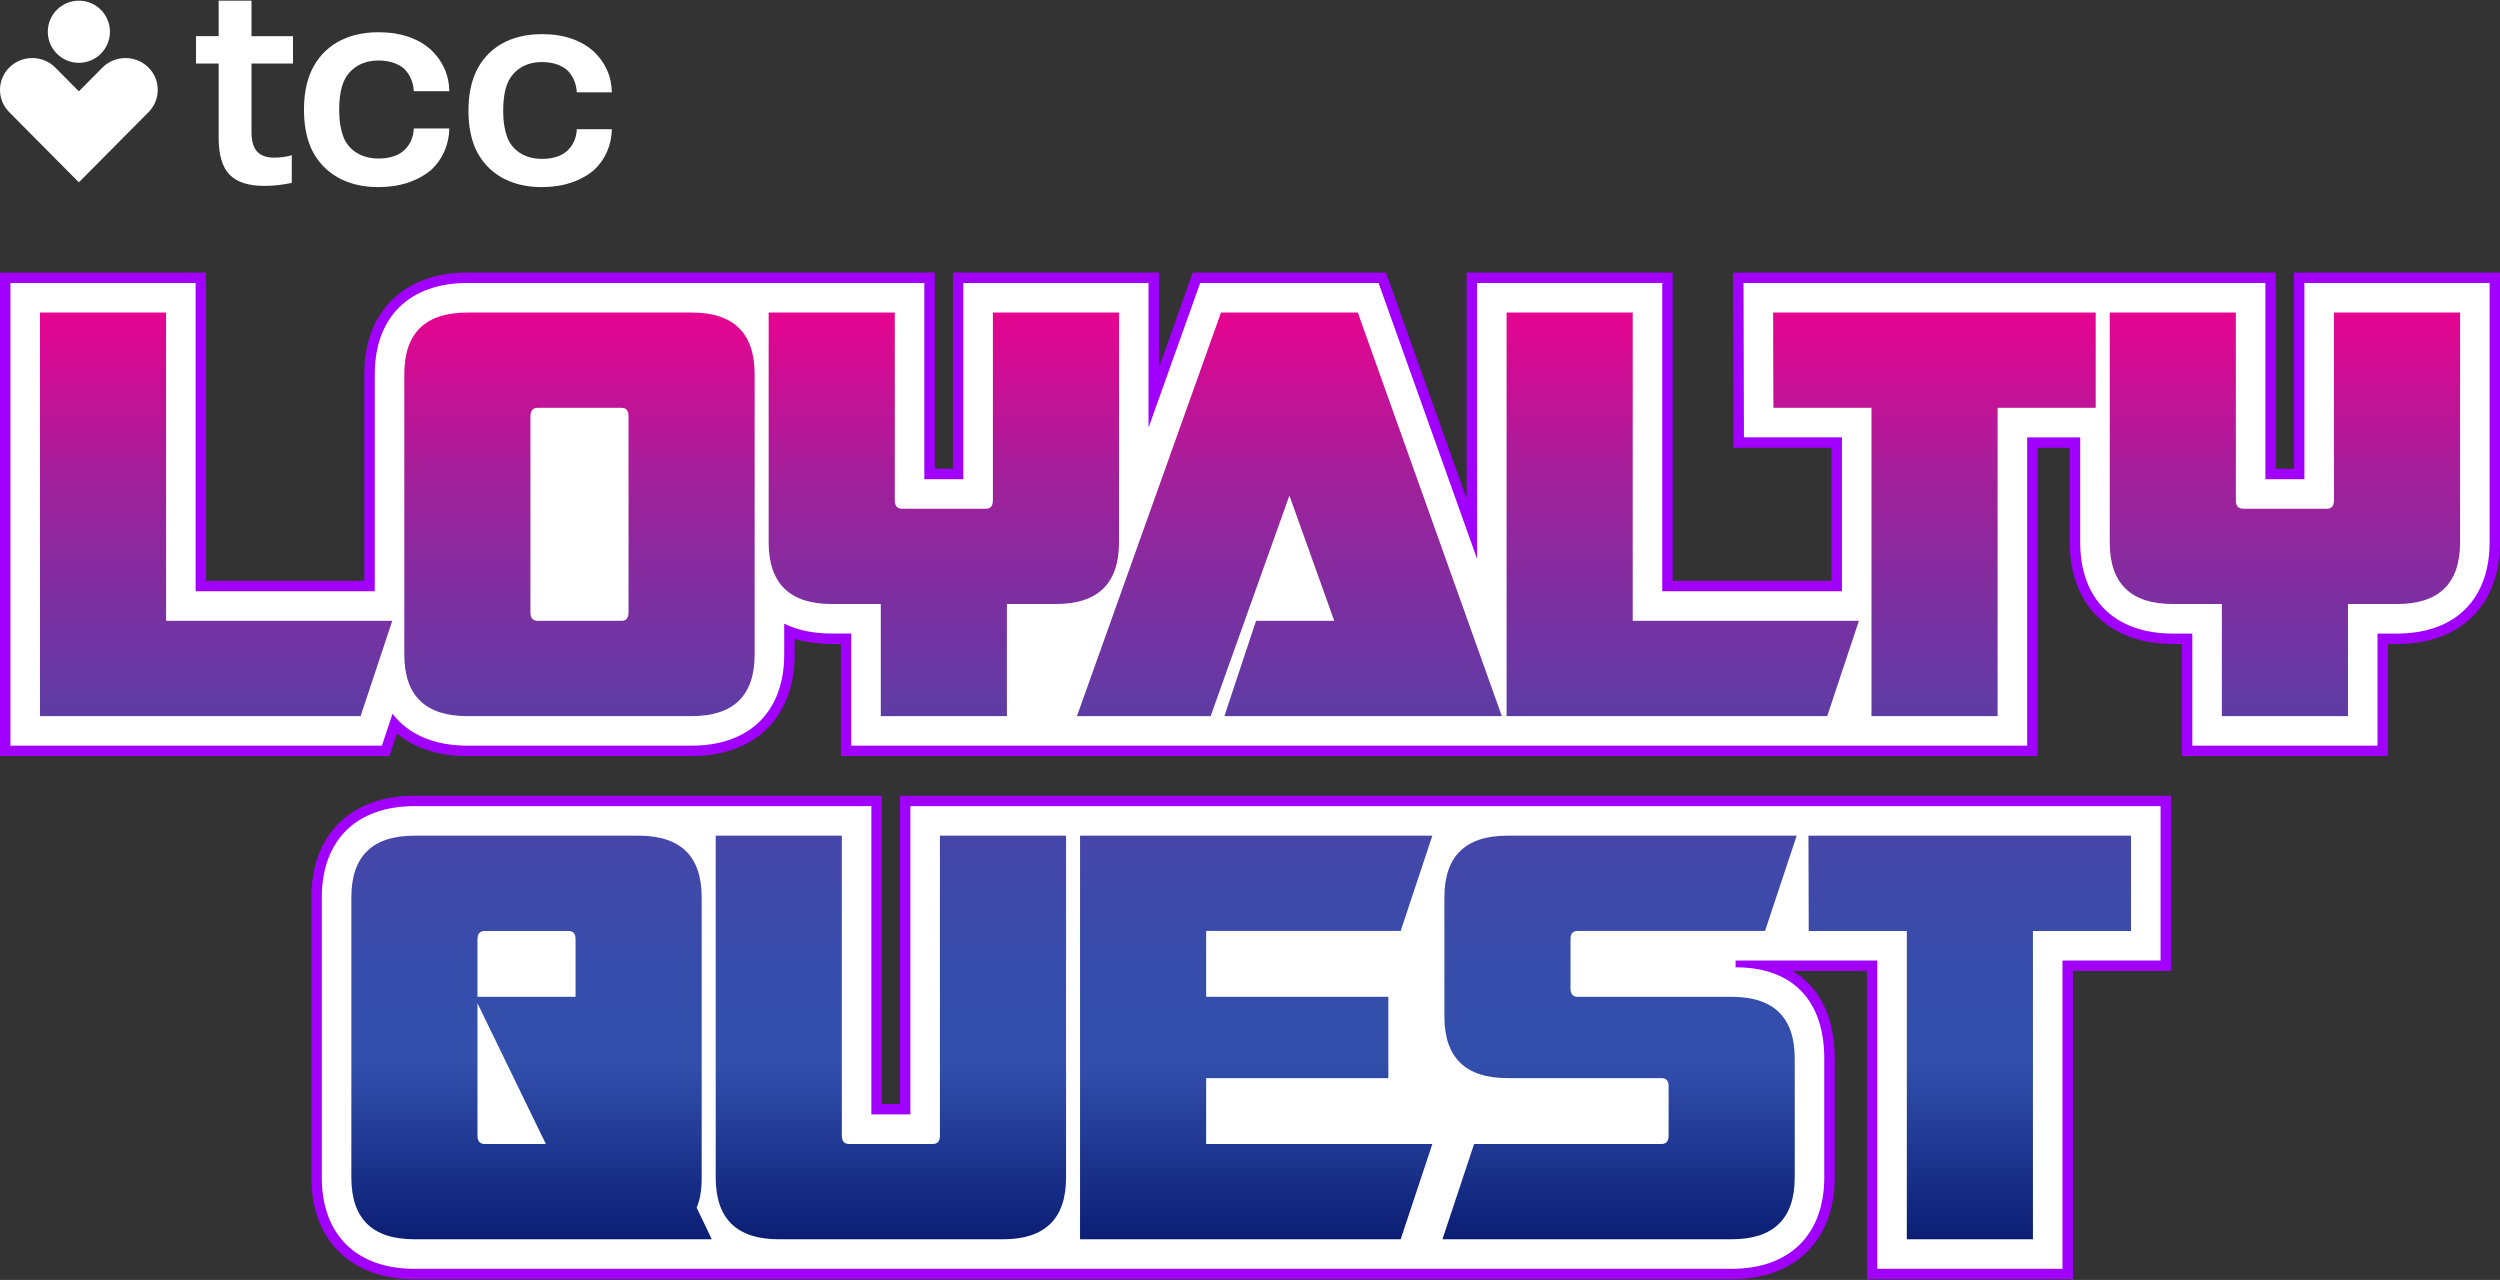 <svg width="418" height="214" viewBox="0 0 418 214" fill="none" xmlns="http://www.w3.org/2000/svg">
<rect x="0" y="0" width="418" height="214" fill="#333333" stroke="none"/>
<path d="M312.143 213.886V162.34H299.725C300.75 162.962 301.676 163.706 302.502 164.572C305.329 167.539 306.763 171.712 306.763 176.98V196.849C306.763 207.358 300.163 213.886 289.537 213.886H69.292C58.668 213.886 52.066 207.376 52.066 196.894V150.034C52.066 139.554 58.666 133.042 69.292 133.042H147.436V184.588H150.475V133.042H362.995V162.337H346.593V213.884H312.143V213.886ZM364.809 126.417V107.673H363.291C352.665 107.673 346.065 101.163 346.065 90.681V74.869H340.685V126.415H140.583V107.671H139.065C136.82 107.671 134.744 107.387 132.861 106.822V109.425C132.861 119.905 126.261 126.417 115.635 126.417H78.147C73.341 126.417 69.329 125.118 66.373 122.627L65.114 126.417H0V45.576H34.45V97.122H60.918V62.565C60.918 52.086 67.518 45.573 78.144 45.573H156.288V78.375H159.327V45.573H193.776V61.448L199.443 45.573H231.729L245.22 83.37V45.573H279.67V97.119H306.233V74.869H289.85L289.763 45.573H380.512V78.375H383.551V45.573H418V90.681C418 101.161 411.4 107.673 400.774 107.673H399.256V126.417H364.807H364.809Z" fill="#A100FF"/>
<path d="M416.263 47.318V90.684C416.263 100.232 410.475 105.934 400.779 105.934H397.519V124.678H366.554V105.934H363.294C353.598 105.934 347.81 100.232 347.81 90.684V73.129H338.945V124.675H142.327V105.931H139.067C136.011 105.931 133.341 105.364 131.121 104.289V109.425C131.121 118.974 125.333 124.675 115.637 124.675H78.149C72.555 124.675 68.264 122.779 65.632 119.34L63.857 124.675H1.742V47.318H32.708V98.864H62.66V62.565C62.66 53.016 68.449 47.315 78.144 47.315H154.546V80.117H161.069V47.315H192.034V71.509L200.67 47.315H230.5L246.962 93.433V47.315H277.928V98.861H307.975V73.127H291.587L291.513 47.315H378.773V80.117H385.295V47.315H416.261L416.263 47.318ZM252.046 134.786H152.214V186.332H145.692V134.786H69.29C59.594 134.786 53.806 140.488 53.806 150.036V196.896C53.806 206.445 59.594 212.146 69.29 212.146H289.534C299.23 212.146 305.018 206.428 305.018 196.852V176.983C305.018 167.434 299.884 161.733 290.189 161.733V160.6H313.883V212.146H344.848V160.6H361.25V134.789H252.046V134.786Z" fill="white"/>
<path d="M27.77 52.257V103.803H65.587L60.291 119.735H6.682V52.255H27.77V52.257ZM126.176 109.428C126.176 116.301 122.662 119.738 115.632 119.738H78.144C71.114 119.738 67.6 116.301 67.6 109.428V62.568C67.6 55.694 71.114 52.257 78.144 52.257H115.632C122.662 52.257 126.176 55.694 126.176 62.568V109.428ZM88.688 102.397C88.688 103.336 89.094 103.803 89.907 103.803H103.918C104.7 103.803 105.09 103.336 105.09 102.397V69.595C105.09 68.657 104.7 68.189 103.918 68.189H89.907C89.094 68.189 88.688 68.657 88.688 69.595V102.397ZM147.264 100.991H139.064C132.034 100.991 128.52 97.555 128.52 90.681V52.255H149.609V83.651C149.609 84.589 150.014 85.057 150.828 85.057H164.839C165.62 85.057 166.011 84.589 166.011 83.651V52.255H187.099V90.681C187.099 97.555 183.585 100.991 176.555 100.991H168.355V119.735H147.267V100.991H147.264ZM215.586 82.857L202.419 119.735H180.066L204.153 52.255H227.021L251.108 119.735H204.716L210.012 103.803H223.087L215.588 82.857H215.586ZM272.99 52.257V103.803H310.807L305.511 119.735H251.902V52.255H272.99V52.257ZM312.914 68.189H296.512L296.465 52.257H350.402V68.189H334V119.735H312.912V68.189H312.914ZM371.491 100.991H363.291C356.261 100.991 352.747 97.555 352.747 90.681V52.255H373.835V83.651C373.835 84.589 374.241 85.057 375.054 85.057H389.065C389.847 85.057 390.237 84.589 390.237 83.651V52.255H411.326V90.681C411.326 97.555 407.812 100.991 400.781 100.991H392.582V119.735H371.493V100.991H371.491ZM69.29 207.207C62.259 207.207 58.745 203.77 58.745 196.896V150.036C58.745 143.163 62.259 139.726 69.29 139.726H106.778C113.808 139.726 117.322 143.163 117.322 150.036V196.896C117.322 198.989 117.041 200.662 116.478 201.911L119.009 207.207H69.29ZM79.834 166.67H96.236V157.064C96.236 156.126 95.845 155.658 95.064 155.658H81.053C80.239 155.658 79.834 156.126 79.834 157.064V166.67ZM79.834 167.75V189.869C79.834 190.807 80.239 191.275 81.053 191.275H91.269L79.834 167.75ZM130.21 207.207C123.18 207.207 119.666 203.77 119.666 196.896V139.726H140.754V189.866C140.754 190.804 141.16 191.272 141.974 191.272H155.984C156.766 191.272 157.156 190.804 157.156 189.866V139.726H178.245V196.896C178.245 203.77 174.731 207.207 167.701 207.207H130.213H130.21ZM201.672 155.658V166.67H232.133V180.26H201.672V191.272H239.489L234.193 207.204H180.584V139.724H239.489L234.193 155.656H201.672V155.658ZM263.762 166.67H289.537C296.567 166.67 300.081 170.107 300.081 176.98V196.849C300.081 203.755 296.567 207.204 289.537 207.204H241.176L246.472 191.272H277.82C278.602 191.272 278.993 190.804 278.993 189.866V181.619C278.993 180.713 278.602 180.26 277.82 180.26H252.046C245.016 180.26 241.502 176.823 241.502 169.95V150.034C241.502 143.16 245.016 139.724 252.046 139.724H300.407L295.111 155.656H263.762C262.981 155.656 262.59 156.108 262.59 157.014V165.261C262.59 166.2 262.981 166.668 263.762 166.668V166.67ZM318.822 155.658H302.42L302.373 139.726H356.31V155.658H339.908V207.204H318.82V155.658H318.822Z" fill="url(#paint0_linear_2010_21)"/>
<path d="M13.188 10.504C16.056 10.504 18.383 8.177 18.383 5.308C18.383 2.439 16.056 0.114 13.188 0.114C10.319 0.114 7.993 2.439 7.993 5.308C7.993 8.177 10.319 10.504 13.188 10.504Z" fill="white"/>
<path d="M24.836 18.748C26.92 16.647 26.884 13.278 24.753 11.223C22.622 9.168 19.209 9.203 17.122 11.305L13.188 15.271L9.253 11.305C7.169 9.203 3.753 9.168 1.622 11.223C-0.508 13.278 -0.544 16.647 1.539 18.748L13.188 30.485L24.836 18.748Z" fill="white"/>
<path d="M44.195 31.08C45.691 31.08 47.222 30.91 48.786 30.578V25.953C47.886 26.221 46.904 26.357 45.842 26.357C44.544 26.357 43.587 26.012 42.973 25.324C42.357 24.639 42.05 23.558 42.05 22.083V10.622H48.987V6.047H42.05V0.114H36.561V6.045H32.769V10.62H36.561V23.086C36.561 25.901 37.167 27.936 38.38 29.195C39.594 30.453 41.533 31.08 44.193 31.08M63.305 31.28C65.101 31.28 66.748 31.027 68.244 30.528C69.742 30.022 71.04 29.303 72.138 28.367C73.067 27.494 73.791 26.474 74.305 25.299C74.82 24.125 75.096 22.852 75.129 21.479H69.194C69.159 22.216 69.001 22.904 68.717 23.541C68.433 24.179 68.043 24.716 67.545 25.151C67.078 25.585 66.479 25.922 65.748 26.156C65.016 26.39 64.203 26.507 63.303 26.507C61.938 26.507 60.757 26.212 59.76 25.627C58.762 25.042 58.013 24.21 57.515 23.138C57.247 22.469 57.048 21.755 56.916 21C56.783 20.248 56.716 19.368 56.716 18.363C56.716 16.352 56.982 14.743 57.515 13.535C58.013 12.463 58.762 11.625 59.76 11.023C60.757 10.419 61.938 10.116 63.303 10.116C64.17 10.116 64.966 10.235 65.699 10.467C66.431 10.703 67.045 11.038 67.547 11.472C68.545 12.444 69.094 13.702 69.194 15.245H75.129C75.096 13.838 74.814 12.555 74.283 11.397C73.749 10.242 73.017 9.23 72.086 8.356C71.02 7.383 69.748 6.649 68.269 6.143C66.788 5.642 65.132 5.391 63.303 5.391C60.61 5.391 58.297 5.953 56.366 7.075C54.439 8.198 52.991 9.815 52.024 11.926C51.225 13.736 50.825 15.882 50.825 18.363C50.825 20.843 51.225 22.988 52.024 24.8C52.989 26.877 54.437 28.476 56.366 29.6C58.297 30.722 60.608 31.285 63.303 31.285" fill="white"/>
<path d="M90.636 31.28C92.409 31.28 94.031 31.031 95.509 30.537C96.984 30.038 98.268 29.328 99.348 28.403C100.267 27.54 100.979 26.533 101.491 25.373C101.999 24.212 102.271 22.955 102.304 21.599H96.444C96.412 22.328 96.256 23.007 95.978 23.637C95.697 24.264 95.312 24.797 94.819 25.226C94.361 25.655 93.769 25.988 93.047 26.219C92.327 26.45 91.52 26.566 90.636 26.566C89.29 26.566 88.125 26.275 87.141 25.697C86.156 25.119 85.418 24.297 84.924 23.238C84.662 22.578 84.466 21.872 84.333 21.126C84.202 20.383 84.136 19.514 84.136 18.521C84.136 16.536 84.398 14.946 84.924 13.753C85.419 12.694 86.156 11.866 87.141 11.272C88.125 10.675 89.29 10.376 90.636 10.376C91.49 10.376 92.278 10.494 93 10.723C93.72 10.956 94.328 11.286 94.819 11.716C95.804 12.675 96.348 13.918 96.444 15.441H102.304C102.271 14.052 101.992 12.785 101.466 11.641C100.943 10.5 100.22 9.501 99.299 8.638C98.249 7.676 96.995 6.951 95.534 6.452C94.072 5.956 92.441 5.709 90.636 5.709C87.976 5.709 85.694 6.264 83.793 7.372C81.887 8.481 80.463 10.079 79.509 12.164C78.721 13.951 78.326 16.071 78.326 18.521C78.326 20.972 78.721 23.09 79.509 24.879C80.461 26.931 81.887 28.51 83.793 29.621C85.694 30.729 87.976 31.285 90.636 31.285" fill="white"/>
<defs>
<linearGradient id="paint0_linear_2010_21" x1="209.001" y1="52.257" x2="209.001" y2="207.207" gradientUnits="userSpaceOnUse">
<stop stop-color="#E60491"/>
<stop offset="0.05" stop-color="#D30B93"/>
<stop offset="0.18" stop-color="#A2209B"/>
<stop offset="0.32" stop-color="#7A30A1"/>
<stop offset="0.45" stop-color="#5A3EA5"/>
<stop offset="0.58" stop-color="#4447A9"/>
<stop offset="0.71" stop-color="#364DAB"/>
<stop offset="0.81" stop-color="#324FAC"/>
<stop offset="1" stop-color="#0B1E74"/>
</linearGradient>
</defs>
</svg>
